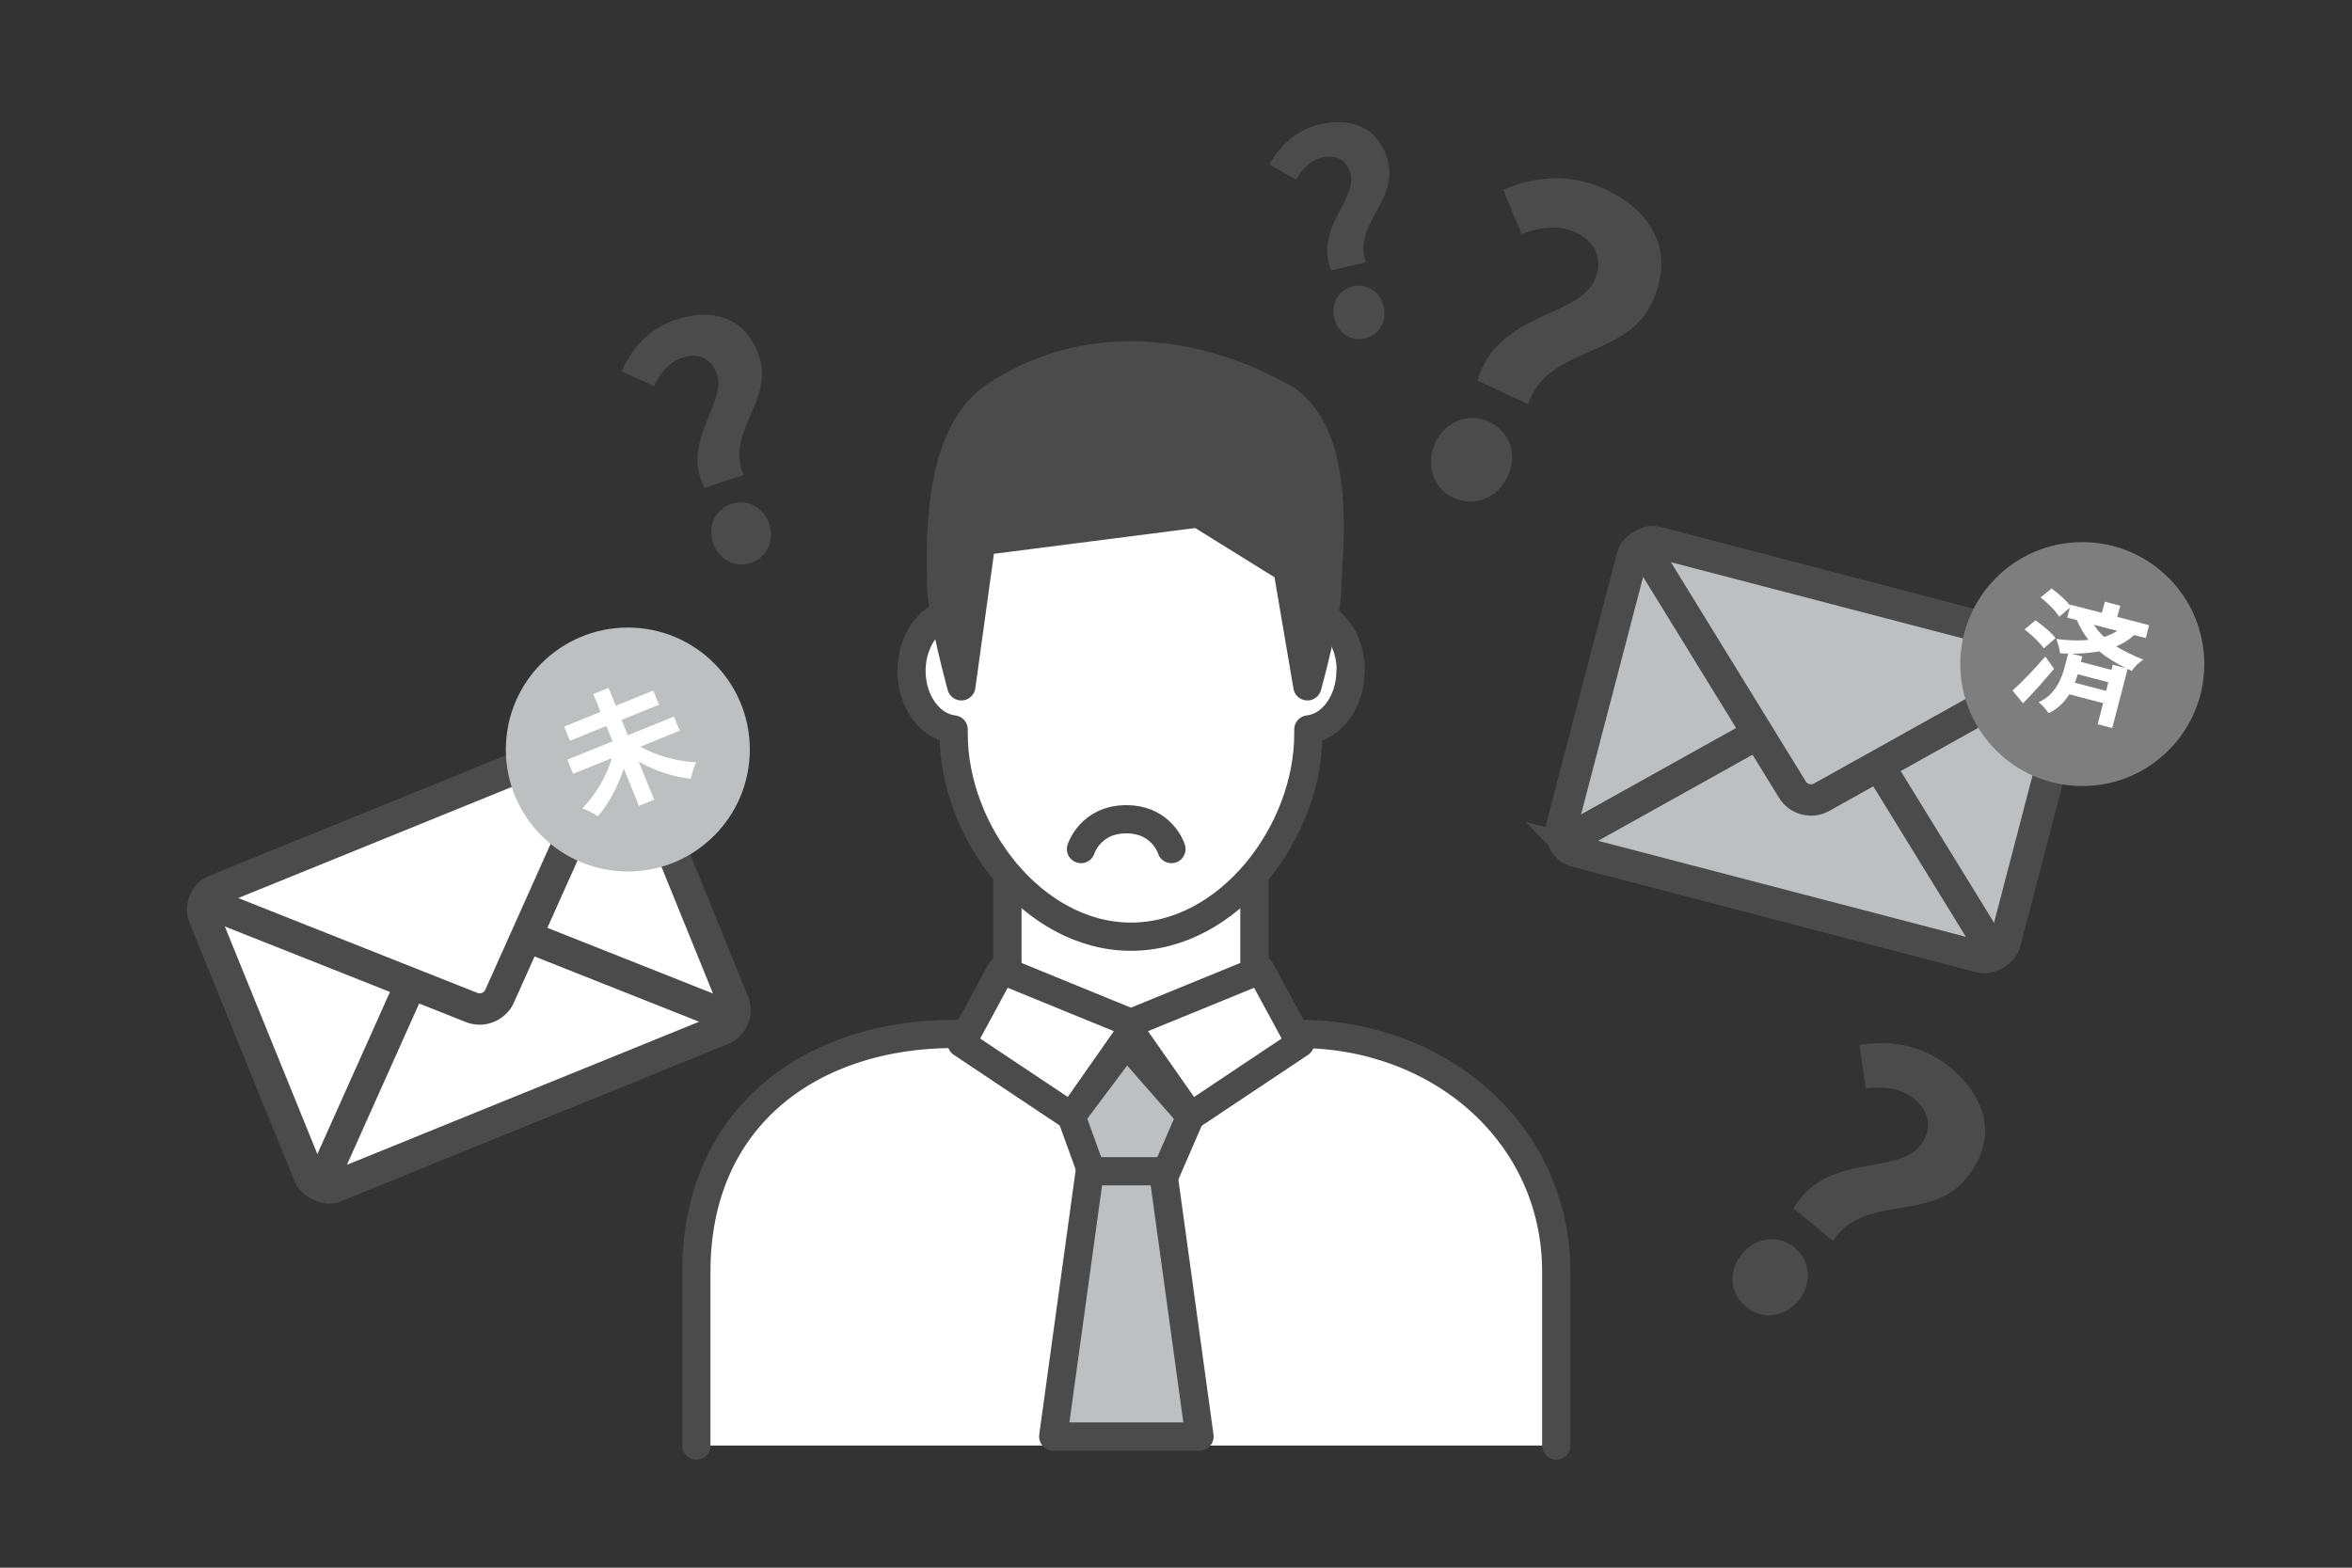 <?xml version="1.0" encoding="UTF-8"?><svg id="_データ" xmlns="http://www.w3.org/2000/svg" viewBox="0 0 150 100"><rect x="0" y="0" width="150" height="100" fill="#333333" stroke="none"/><defs><style>.cls-1{stroke-width:1.36px;}.cls-1,.cls-2,.cls-3,.cls-4,.cls-5,.cls-6{stroke:#4b4b4b;}.cls-1,.cls-2,.cls-3,.cls-4,.cls-6{stroke-linecap:round;stroke-linejoin:round;}.cls-1,.cls-2,.cls-7{fill:#fff;}.cls-2,.cls-3,.cls-4,.cls-6{stroke-width:1.8px;}.cls-3,.cls-8{fill:#4b4b4b;}.cls-9,.cls-10,.cls-7,.cls-8,.cls-11{stroke-width:0px;}.cls-9,.cls-4,.cls-5{fill:none;}.cls-10{fill:#7e7e7e;}.cls-11,.cls-6{fill:#bebfc0;}.cls-5{stroke-miterlimit:10;stroke-width:2px;}</style></defs><rect class="cls-9" width="150" height="100"/><path class="cls-1" d="m69.58,55.44s.56-.86,2.72-.86,2.71.86,2.71.86"/><path class="cls-8" d="m122.44,73.1c.81-.99.67-2.15-.35-2.99-.87-.71-1.93-.82-3.1-.69l-.4-2.77c1.98-.32,4.04.01,5.76,1.42,2.37,1.94,3.11,4.59,1.04,7.11-2.29,2.8-6.51.94-8.49,3.97l-2.53-2.07c2.13-3.57,6.54-2.1,8.07-3.98Zm-11.35,6.9c.89-1.09,2.32-1.27,3.35-.43s1.15,2.3.27,3.38-2.32,1.27-3.37.41c-1.03-.84-1.12-2.3-.25-3.37Z"/><path class="cls-8" d="m45.72,23.87c-.32-.98-1.17-1.4-2.19-1.06-.86.28-1.4.96-1.82,1.81l-2.06-.93c.64-1.49,1.77-2.75,3.48-3.31,2.36-.77,4.48-.12,5.3,2.4.91,2.79-2.2,4.84-1,7.52l-2.51.82c-1.5-3.01,1.42-5.37.81-7.24Zm-.25,10.75c-.35-1.08.15-2.13,1.17-2.47,1.04-.34,2.07.21,2.42,1.29s-.15,2.13-1.19,2.47c-1.02.33-2.06-.24-2.4-1.3Z"/><rect class="cls-11" x="105.78" y="33.2" width="20.38" height="29.23" rx="1.32" ry="1.32" transform="translate(40.41 147.94) rotate(-75.36)"/><rect class="cls-5" x="105.78" y="33.2" width="20.38" height="29.23" rx="1.32" ry="1.32" transform="translate(40.41 147.94) rotate(-75.36)"/><path class="cls-11" d="m100.53,54.31c-.7-.18-.76-.62-.12-.98l15.37-8.57c.63-.35,1.46-.14,1.84.48l9.22,14.99c.38.62.12.97-.59.79l-25.73-6.72Z"/><path class="cls-5" d="m100.53,54.31c-.7-.18-.76-.62-.12-.98l15.37-8.57c.63-.35,1.46-.14,1.84.48l9.22,14.99c.38.62.12.97-.59.79l-25.73-6.72Z"/><path class="cls-11" d="m131.41,41.31c.7.18.76.62.12.98l-15.37,8.57c-.63.35-1.46.14-1.84-.48l-9.22-14.99c-.38-.62-.12-.97.59-.79l25.73,6.72Z"/><path class="cls-5" d="m131.41,41.31c.7.18.76.62.12.98l-15.37,8.57c-.63.35-1.46.14-1.84-.48l-9.22-14.99c-.38-.62-.12-.97.59-.79l25.73,6.72Z"/><circle class="cls-10" cx="132.8" cy="42.36" r="7.78"/><path class="cls-7" d="m131,42.66c-.62.74-1.33,1.54-1.98,2.2l-.67-.81c.56-.5,1.39-1.36,2.09-2.17l.56.78Zm-.66-1.3c-.23-.35-.77-.87-1.22-1.21l.69-.58c.45.3,1.03.79,1.28,1.14l-.75.65Zm5.76-.84c-.33.3-.72.54-1.14.71.52.32,1.1.59,1.73.85-.26.16-.57.45-.73.72l-.27-.13-.98,3.77-.93-.24.35-1.35-2.16-.56c-.31.48-.72.93-1.32,1.2-.13-.19-.42-.54-.63-.7,1.08-.47,1.47-1.55,1.65-2.23l.23-.87c-.17,0-.35,0-.52-.02-.02-.24-.14-.69-.24-.91.72.09,1.43.12,2.06.06-.29-.37-.54-.77-.74-1.26l-.62-.16.16-.63-.67.57c-.21-.35-.74-.88-1.19-1.23l.7-.57c.41.29.92.75,1.19,1.09v-.06s2.02.52,2.02.52l.19-.71.98.26-.19.71,2.03.53-.21.82-.74-.19Zm-.52,2.1c-.62-.31-1.19-.65-1.69-1.07-.56.1-1.15.14-1.76.15l.67.17-.09.35,1.95.51.08-.33.83.22Zm-1.26,1.45l.14-.55-1.95-.51c-.05.17-.11.35-.19.54l2,.52Zm-.78-4.22c.19.3.41.56.65.78.31-.1.6-.23.84-.39l-1.49-.39Z"/><rect class="cls-7" x="15.28" y="51.04" width="29.23" height="20.38" rx="1.32" ry="1.32" transform="translate(-20.85 15.76) rotate(-22.12)"/><rect class="cls-5" x="15.28" y="51.04" width="29.23" height="20.38" rx="1.32" ry="1.32" transform="translate(-20.85 15.76) rotate(-22.12)"/><path class="cls-7" d="m21.41,75.68c-.67.27-.98-.05-.68-.71l7.19-16.06c.3-.66,1.09-.99,1.77-.72l16.36,6.49c.67.27.68.71,0,.98l-24.64,10.01Z"/><path class="cls-5" d="m21.41,75.68c-.67.27-.98-.05-.68-.71l7.19-16.06c.3-.66,1.09-.99,1.77-.72l16.36,6.49c.67.27.68.71,0,.98l-24.64,10.01Z"/><path class="cls-7" d="m38.37,46.78c.67-.27.98.05.68.71l-7.19,16.06c-.3.66-1.09.99-1.77.72l-16.36-6.49c-.67-.27-.68-.71,0-.98l24.64-10.01Z"/><path class="cls-5" d="m38.37,46.78c.67-.27.98.05.68.71l-7.19,16.06c-.3.66-1.09.99-1.77.72l-16.36-6.49c-.67-.27-.68-.71,0-.98l24.64-10.01Z"/><circle class="cls-11" cx="40.04" cy="47.81" r="7.78"/><path class="cls-7" d="m40.83,47.62c1.01.58,2.38.96,3.57,1-.14.27-.28.75-.34,1.05-1.09-.1-2.29-.5-3.33-1.09l.99,2.43-.97.39-.97-2.38c-.35,1.12-.95,2.23-1.65,3.05-.25-.17-.69-.41-.99-.51.85-.85,1.56-2.08,1.88-3.2l-2.47,1-.37-.9,2.89-1.17-.4-.98-2.32.94-.37-.9,2.32-.94-.46-1.14.97-.39.46,1.14,2.39-.97.37.9-2.39.97.4.98,2.94-1.19.37.9-2.52,1.02Z"/><path class="cls-8" d="m101.68,17.9c.59-1.26.13-2.46-1.18-3.07-1.11-.52-2.26-.35-3.46.1l-1.17-2.82c2.01-.88,4.28-1.07,6.48-.05,3.03,1.41,4.52,4.02,3.01,7.24-1.67,3.58-6.63,2.74-7.91,6.48l-3.23-1.51c1.29-4.34,6.35-3.98,7.47-6.38Zm-10.15,10.35c.65-1.39,2.12-1.96,3.43-1.35,1.34.62,1.84,2.12,1.19,3.51-.64,1.36-2.12,1.96-3.45,1.34-1.31-.61-1.8-2.13-1.16-3.49Z"/><path class="cls-8" d="m86.14,11.12c-.2-.86-.89-1.29-1.79-1.08-.76.17-1.27.71-1.7,1.41l-1.69-.96c.67-1.23,1.73-2.21,3.23-2.56,2.07-.47,3.84.25,4.35,2.46.56,2.45-2.26,3.97-1.44,6.35l-2.21.51c-1.05-2.69,1.63-4.48,1.25-6.13Zm-1.05,9.17c-.22-.95.29-1.81,1.19-2.02.92-.21,1.75.34,1.97,1.3.21.93-.29,1.81-1.21,2.02-.9.21-1.74-.37-1.95-1.3Z"/><path class="cls-2" d="m44.41,92.21v-11.09c0-9.92,7.37-15.17,16.45-15.17h21.94c9.09,0,16.45,6.42,16.45,15.17v11.09"/><polyline class="cls-2" points="80 56.04 80 62.46 72.13 65.37 64.25 62.46 64.25 56.04"/><polygon class="cls-2" points="68.33 71.21 61.33 66.54 63.86 61.87 72.42 65.37 68.33 71.21"/><polygon class="cls-2" points="75.92 71.21 82.92 66.54 80.39 61.87 71.83 65.37 75.92 71.21"/><polygon class="cls-6" points="68.33 71.21 69.88 75.49 74.06 75.49 75.92 71.21 71.83 66.54 68.33 71.21"/><polygon class="cls-6" points="76.5 91.63 67.17 91.63 69.5 74.71 74.17 74.71 76.5 91.63"/><path class="cls-2" d="m86.13,42.78c0,1.97-1.18,3.58-2.69,3.75v.29c0,6.25-5.06,12.93-11.31,12.93s-11.31-6.68-11.31-12.93v-.29c-1.51-.17-2.69-1.79-2.69-3.75s1.26-3.68,2.85-3.76c.88-5.54,4.69-9.97,11.16-9.97,5.92,0,10.28,4.43,11.16,9.97,1.58.08,2.85,1.73,2.85,3.76Z"/><path class="cls-3" d="m81.66,25.27c-5.88-3.24-12.69-3.7-18.22,0-3.92,2.62-3.41,10.18-3.41,12.03s1.28,6.48,1.28,6.48l1.28-9.26,13.84-1.77,5.67,3.52,1.28,7.51s1.28-4.63,1.28-6.48,1.13-9.77-2.98-12.03Z"/><path class="cls-4" d="m68.94,54.16s.59-1.9,2.89-1.9,2.88,1.9,2.88,1.9"/></svg>